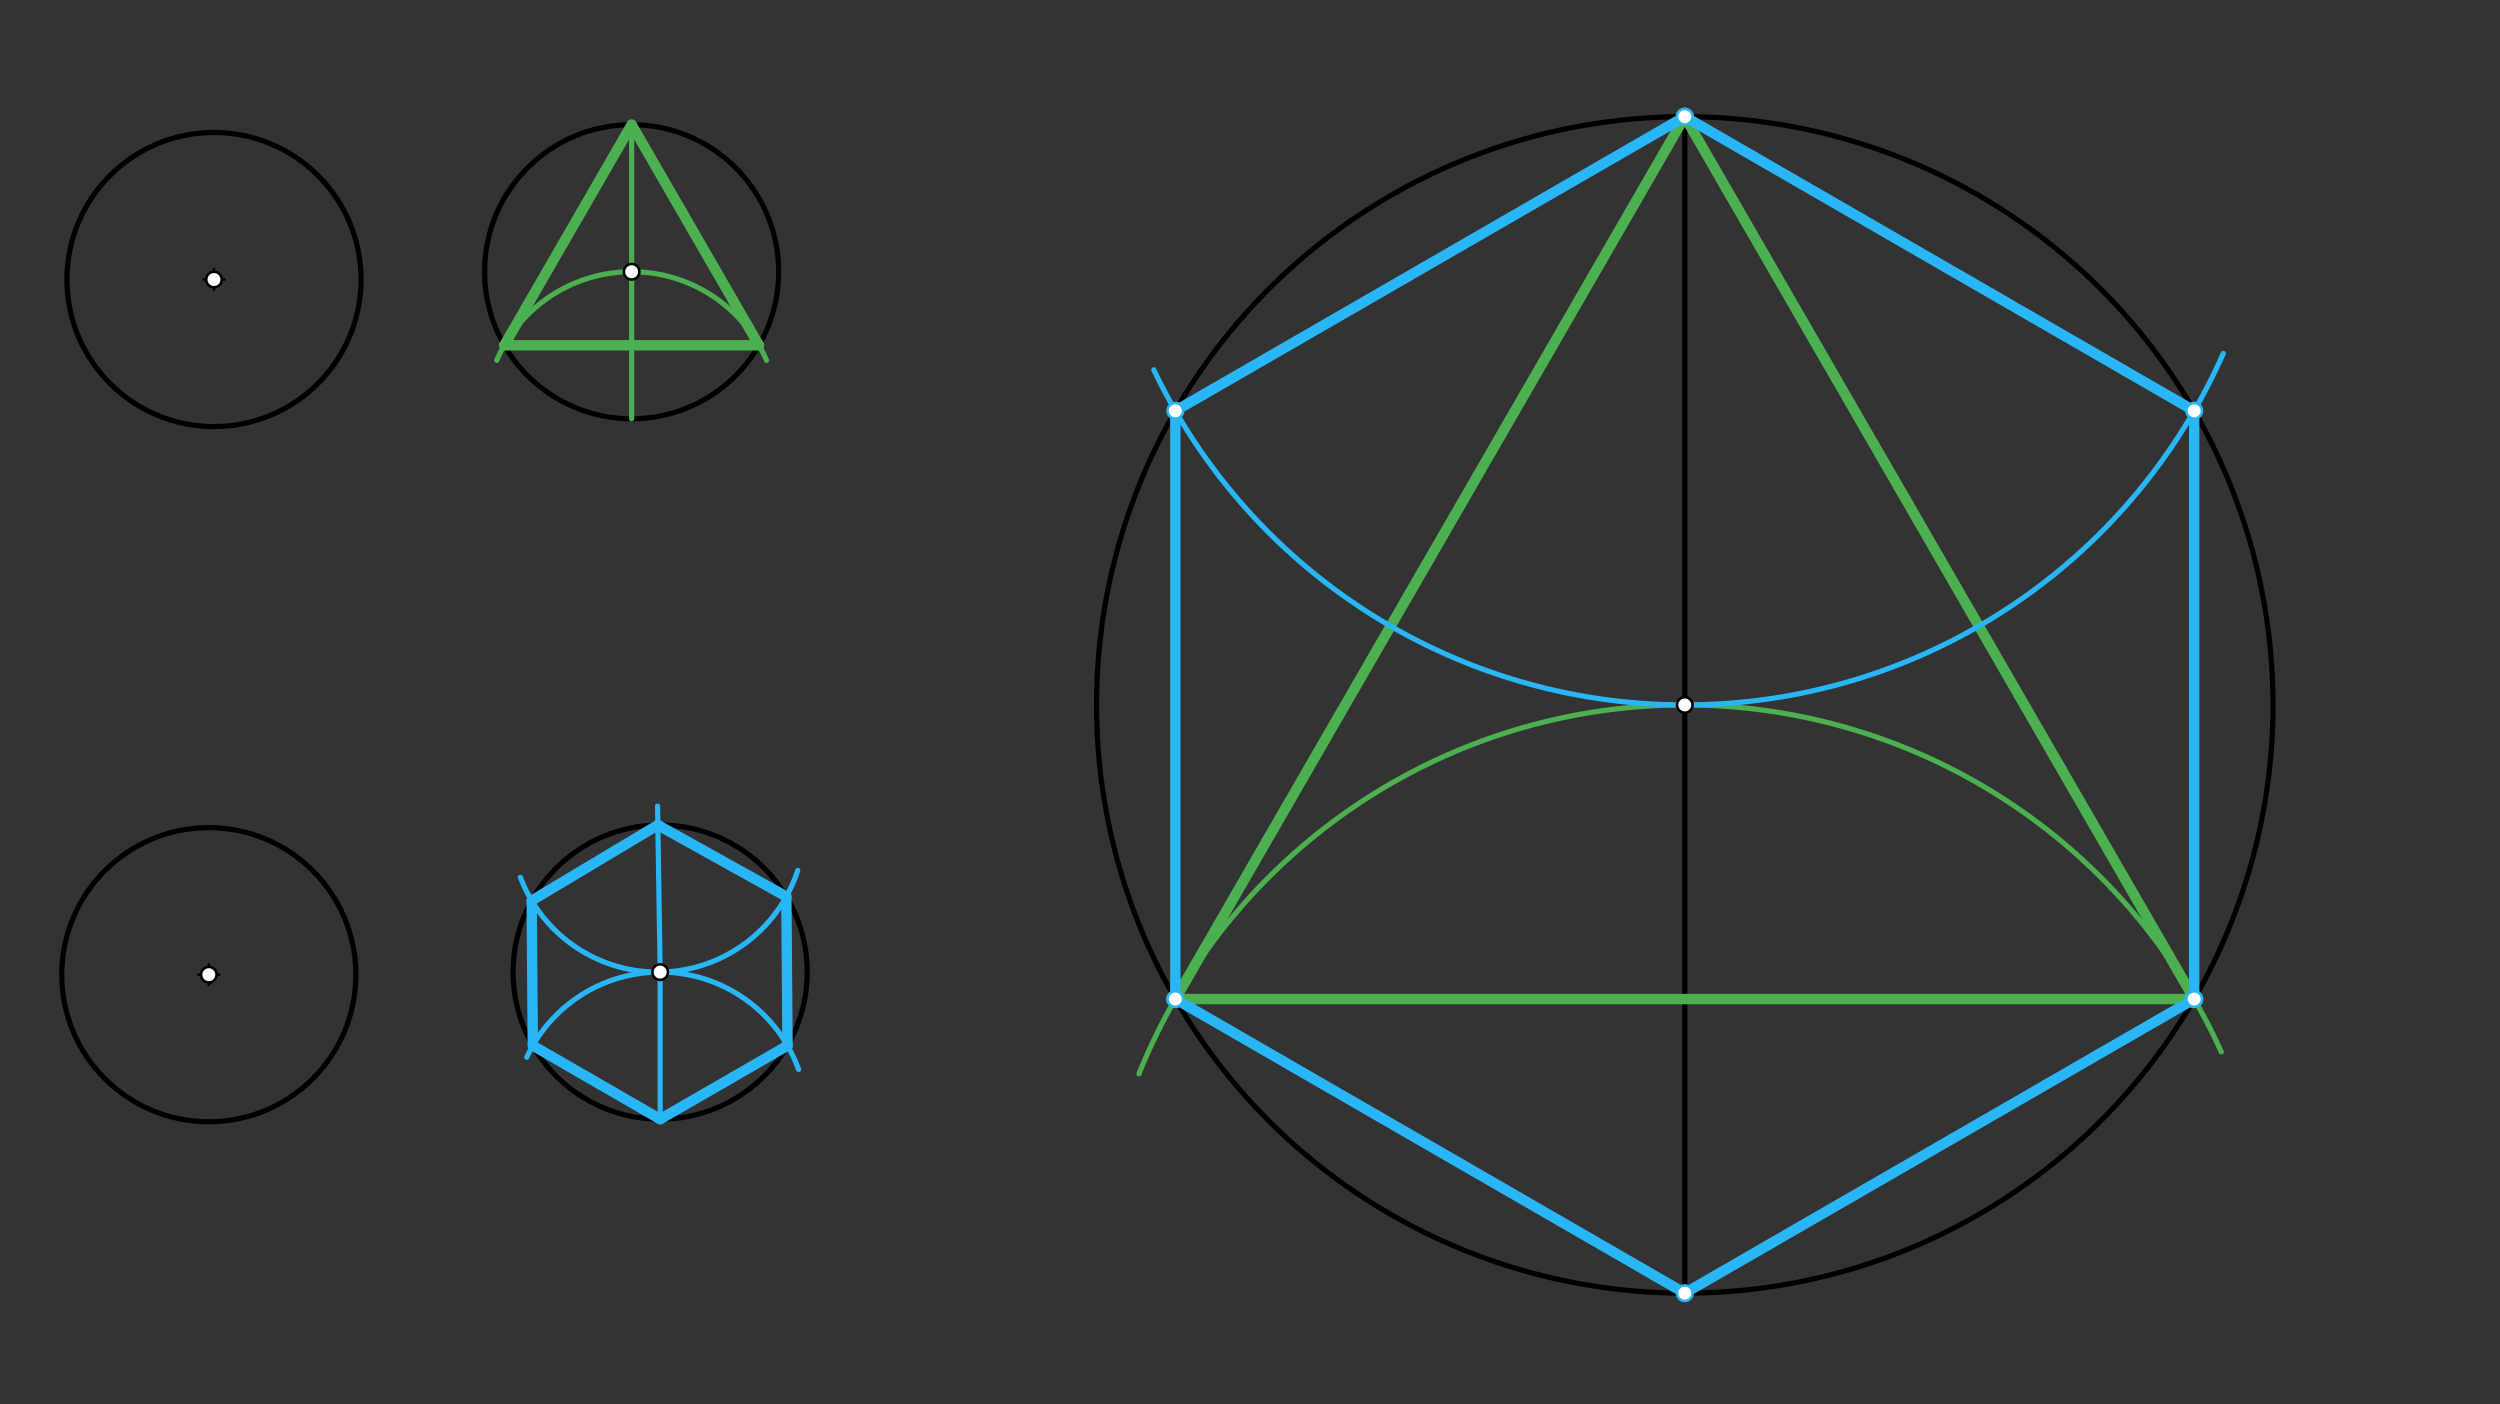 <svg xmlns="http://www.w3.org/2000/svg" class="svg--816" height="100%" preserveAspectRatio="xMidYMid meet" viewBox="0 0 963.78 541.417" width="100%"><rect x="0" y="0" width="963.78" height="541.417" fill="#333333" stroke="none"/><defs><marker id="marker-arrow" markerHeight="16" markerUnits="userSpaceOnUse" markerWidth="24" orient="auto-start-reverse" refX="24" refY="4" viewBox="0 0 24 8"><path d="M 0 0 L 24 4 L 0 8 z" stroke="inherit"></path></marker></defs><g class="aux-layer--949"></g><g class="main-layer--75a"><g class="element--733"><g class="center--a87"><line x1="78.5" y1="107.758" x2="86.5" y2="107.758" stroke="#000000" stroke-width="1" stroke-linecap="round"></line><line x1="82.5" y1="103.758" x2="82.5" y2="111.758" stroke="#000000" stroke-width="1" stroke-linecap="round"></line><circle class="hit--87b" cx="82.5" cy="107.758" r="4" stroke="none" fill="transparent"></circle></g><circle cx="82.5" cy="107.758" fill="none" r="56.693" stroke="#000000" stroke-dasharray="none" stroke-width="2"></circle></g><g class="element--733"><g class="center--a87"><line x1="239.5" y1="104.758" x2="247.5" y2="104.758" stroke="#000000" stroke-width="1" stroke-linecap="round"></line><line x1="243.5" y1="100.758" x2="243.5" y2="108.758" stroke="#000000" stroke-width="1" stroke-linecap="round"></line><circle class="hit--87b" cx="243.5" cy="104.758" r="4" stroke="none" fill="transparent"></circle></g><circle cx="243.5" cy="104.758" fill="none" r="56.693" stroke="#000000" stroke-dasharray="none" stroke-width="2"></circle></g><g class="element--733"><g class="center--a87"><line x1="76.5" y1="375.758" x2="84.5" y2="375.758" stroke="#000000" stroke-width="1" stroke-linecap="round"></line><line x1="80.5" y1="371.758" x2="80.5" y2="379.758" stroke="#000000" stroke-width="1" stroke-linecap="round"></line><circle class="hit--87b" cx="80.5" cy="375.758" r="4" stroke="none" fill="transparent"></circle></g><circle cx="80.5" cy="375.758" fill="none" r="56.693" stroke="#000000" stroke-dasharray="none" stroke-width="2"></circle></g><g class="element--733"><g class="center--a87"><line x1="250.5" y1="374.758" x2="258.5" y2="374.758" stroke="#000000" stroke-width="1" stroke-linecap="round"></line><line x1="254.5" y1="370.758" x2="254.5" y2="378.758" stroke="#000000" stroke-width="1" stroke-linecap="round"></line><circle class="hit--87b" cx="254.5" cy="374.758" r="4" stroke="none" fill="transparent"></circle></g><circle cx="254.5" cy="374.758" fill="none" r="56.693" stroke="#000000" stroke-dasharray="none" stroke-width="2"></circle></g><g class="element--733"><g class="center--a87"><line x1="645.5" y1="271.758" x2="653.5" y2="271.758" stroke="#000000" stroke-width="1" stroke-linecap="round"></line><line x1="649.5" y1="267.758" x2="649.5" y2="275.758" stroke="#000000" stroke-width="1" stroke-linecap="round"></line><circle class="hit--87b" cx="649.5" cy="271.758" r="4" stroke="none" fill="transparent"></circle></g><circle cx="649.5" cy="271.758" fill="none" r="226.772" stroke="#000000" stroke-dasharray="none" stroke-width="2"></circle></g><g class="element--733"><line stroke="#4CAF50" stroke-dasharray="none" stroke-linecap="round" stroke-width="2" x1="243.5" x2="243.5" y1="104.758" y2="161.451"></line></g><g class="element--733"><line stroke="#4CAF50" stroke-dasharray="none" stroke-linecap="round" stroke-width="2" x1="243.5" x2="243.5" y1="104.758" y2="48.065"></line></g><g class="element--733"><path d="M 243.5 104.758 A 56.693 56.693 0 0 1 295.521 138.915" fill="none" stroke="#4CAF50" stroke-dasharray="none" stroke-linecap="round" stroke-width="2"></path></g><g class="element--733"><path d="M 243.5 104.758 A 56.693 56.693 0 0 0 191.479 138.915" fill="none" stroke="#4CAF50" stroke-dasharray="none" stroke-linecap="round" stroke-width="2"></path></g><g class="element--733"><line stroke="#4CAF50" stroke-dasharray="none" stroke-linecap="round" stroke-width="4" x1="194.402" x2="292.598" y1="133.104" y2="133.104"></line></g><g class="element--733"><line stroke="#4CAF50" stroke-dasharray="none" stroke-linecap="round" stroke-width="4" x1="292.598" x2="243.5" y1="133.104" y2="48.065"></line></g><g class="element--733"><line stroke="#4CAF50" stroke-dasharray="none" stroke-linecap="round" stroke-width="4" x1="243.5" x2="194.402" y1="48.065" y2="133.104"></line></g><g class="element--733"><line stroke="#29B6F6" stroke-dasharray="none" stroke-linecap="round" stroke-width="2" x1="254.5" x2="254.5" y1="374.758" y2="431.451"></line></g><g class="element--733"><line stroke="#29B6F6" stroke-dasharray="none" stroke-linecap="round" stroke-width="2" x1="254.5" x2="253.5" y1="374.758" y2="310.758"></line></g><g class="element--733"><path d="M 203.072 407.591 A 56.693 56.693 0 0 1 307.859 412.296" fill="none" stroke="#29B6F6" stroke-dasharray="none" stroke-linecap="round" stroke-width="2"></path></g><g class="element--733"><path d="M 200.613 338.196 A 56.693 56.693 0 0 0 307.537 335.576" fill="none" stroke="#29B6F6" stroke-dasharray="none" stroke-linecap="round" stroke-width="2"></path></g><g class="element--733"><line stroke="#29B6F6" stroke-dasharray="none" stroke-linecap="round" stroke-width="4" x1="253.614" x2="303.149" y1="318.072" y2="345.648"></line></g><g class="element--733"><line stroke="#29B6F6" stroke-dasharray="none" stroke-linecap="round" stroke-width="4" x1="303.149" x2="303.598" y1="345.648" y2="403.104"></line></g><g class="element--733"><line stroke="#29B6F6" stroke-dasharray="none" stroke-linecap="round" stroke-width="4" x1="303.598" x2="254.5" y1="403.104" y2="431.451"></line></g><g class="element--733"><line stroke="#29B6F6" stroke-dasharray="none" stroke-linecap="round" stroke-width="4" x1="254.5" x2="205.402" y1="431.451" y2="403.104"></line></g><g class="element--733"><line stroke="#29B6F6" stroke-dasharray="none" stroke-linecap="round" stroke-width="4" x1="205.402" x2="204.966" y1="403.104" y2="347.182"></line></g><g class="element--733"><line stroke="#29B6F6" stroke-dasharray="none" stroke-linecap="round" stroke-width="4" x1="204.966" x2="253.614" y1="347.182" y2="318.072"></line></g><g class="element--733"><line stroke="#000000" stroke-dasharray="none" stroke-linecap="round" stroke-width="2" x1="649.5" x2="649.5" y1="271.758" y2="498.529"></line></g><g class="element--733"><line stroke="#000000" stroke-dasharray="none" stroke-linecap="round" stroke-width="2" x1="649.5" x2="649.5" y1="271.758" y2="44.986"></line></g><g class="element--733"><path d="M 439.086 413.965 A 226.772 226.772 0 0 1 856.326 405.534" fill="none" stroke="#4CAF50" stroke-dasharray="none" stroke-linecap="round" stroke-width="2"></path></g><g class="element--733"><line stroke="#4CAF50" stroke-dasharray="none" stroke-linecap="round" stroke-width="4" x1="453.11" x2="845.89" y1="385.144" y2="385.144"></line></g><g class="element--733"><line stroke="#4CAF50" stroke-dasharray="none" stroke-linecap="round" stroke-width="4" x1="845.89" x2="649.5" y1="385.144" y2="44.986"></line></g><g class="element--733"><line stroke="#4CAF50" stroke-dasharray="none" stroke-linecap="round" stroke-width="4" x1="649.5" x2="453.11" y1="44.986" y2="385.144"></line></g><g class="element--733"><path d="M 444.798 142.569 A 226.772 226.772 0 0 0 857.104 136.233" fill="none" stroke="#29B6F6" stroke-dasharray="none" stroke-linecap="round" stroke-width="2"></path></g><g class="element--733"><line stroke="#29B6F6" stroke-dasharray="none" stroke-linecap="round" stroke-width="4" x1="649.5" x2="845.89" y1="44.986" y2="158.372"></line></g><g class="element--733"><line stroke="#29B6F6" stroke-dasharray="none" stroke-linecap="round" stroke-width="4" x1="845.89" x2="845.89" y1="158.372" y2="385.144"></line></g><g class="element--733"><line stroke="#29B6F6" stroke-dasharray="none" stroke-linecap="round" stroke-width="4" x1="845.89" x2="649.5" y1="385.144" y2="498.529"></line></g><g class="element--733"><line stroke="#29B6F6" stroke-dasharray="none" stroke-linecap="round" stroke-width="4" x1="649.5" x2="453.11" y1="498.529" y2="385.144"></line></g><g class="element--733"><line stroke="#29B6F6" stroke-dasharray="none" stroke-linecap="round" stroke-width="4" x1="453.11" x2="453.11" y1="385.144" y2="158.372"></line></g><g class="element--733"><line stroke="#29B6F6" stroke-dasharray="none" stroke-linecap="round" stroke-width="4" x1="453.11" x2="649.5" y1="158.372" y2="44.986"></line></g><g class="element--733"><circle cx="82.5" cy="107.758" r="3" stroke="#000000" stroke-width="1" fill="#ffffff"></circle>}</g><g class="element--733"><circle cx="243.5" cy="104.758" r="3" stroke="#000000" stroke-width="1" fill="#ffffff"></circle>}</g><g class="element--733"><circle cx="80.5" cy="375.758" r="3" stroke="#000000" stroke-width="1" fill="#ffffff"></circle>}</g><g class="element--733"><circle cx="254.5" cy="374.758" r="3" stroke="#000000" stroke-width="1" fill="#ffffff"></circle>}</g><g class="element--733"><circle cx="649.5" cy="271.758" r="3" stroke="#000000" stroke-width="1" fill="#ffffff"></circle>}</g><g class="element--733"><circle cx="453.11" cy="385.144" r="3" stroke="#4CAF50" stroke-width="1" fill="#ffffff"></circle>}</g><g class="element--733"><circle cx="845.89" cy="385.144" r="3" stroke="#4CAF50" stroke-width="1" fill="#ffffff"></circle>}</g><g class="element--733"><circle cx="649.5" cy="44.986" r="3" stroke="#4CAF50" stroke-width="1" fill="#ffffff"></circle>}</g><g class="element--733"><circle cx="649.5" cy="44.986" r="3" stroke="#29B6F6" stroke-width="1" fill="#ffffff"></circle>}</g><g class="element--733"><circle cx="453.11" cy="158.372" r="3" stroke="#29B6F6" stroke-width="1" fill="#ffffff"></circle>}</g><g class="element--733"><circle cx="453.11" cy="385.144" r="3" stroke="#29B6F6" stroke-width="1" fill="#ffffff"></circle>}</g><g class="element--733"><circle cx="649.5" cy="498.529" r="3" stroke="#29B6F6" stroke-width="1" fill="#ffffff"></circle>}</g><g class="element--733"><circle cx="845.89" cy="385.144" r="3" stroke="#29B6F6" stroke-width="1" fill="#ffffff"></circle>}</g><g class="element--733"><circle cx="845.89" cy="158.372" r="3" stroke="#29B6F6" stroke-width="1" fill="#ffffff"></circle>}</g></g><g class="snaps-layer--ac6"></g><g class="temp-layer--52d"></g></svg>